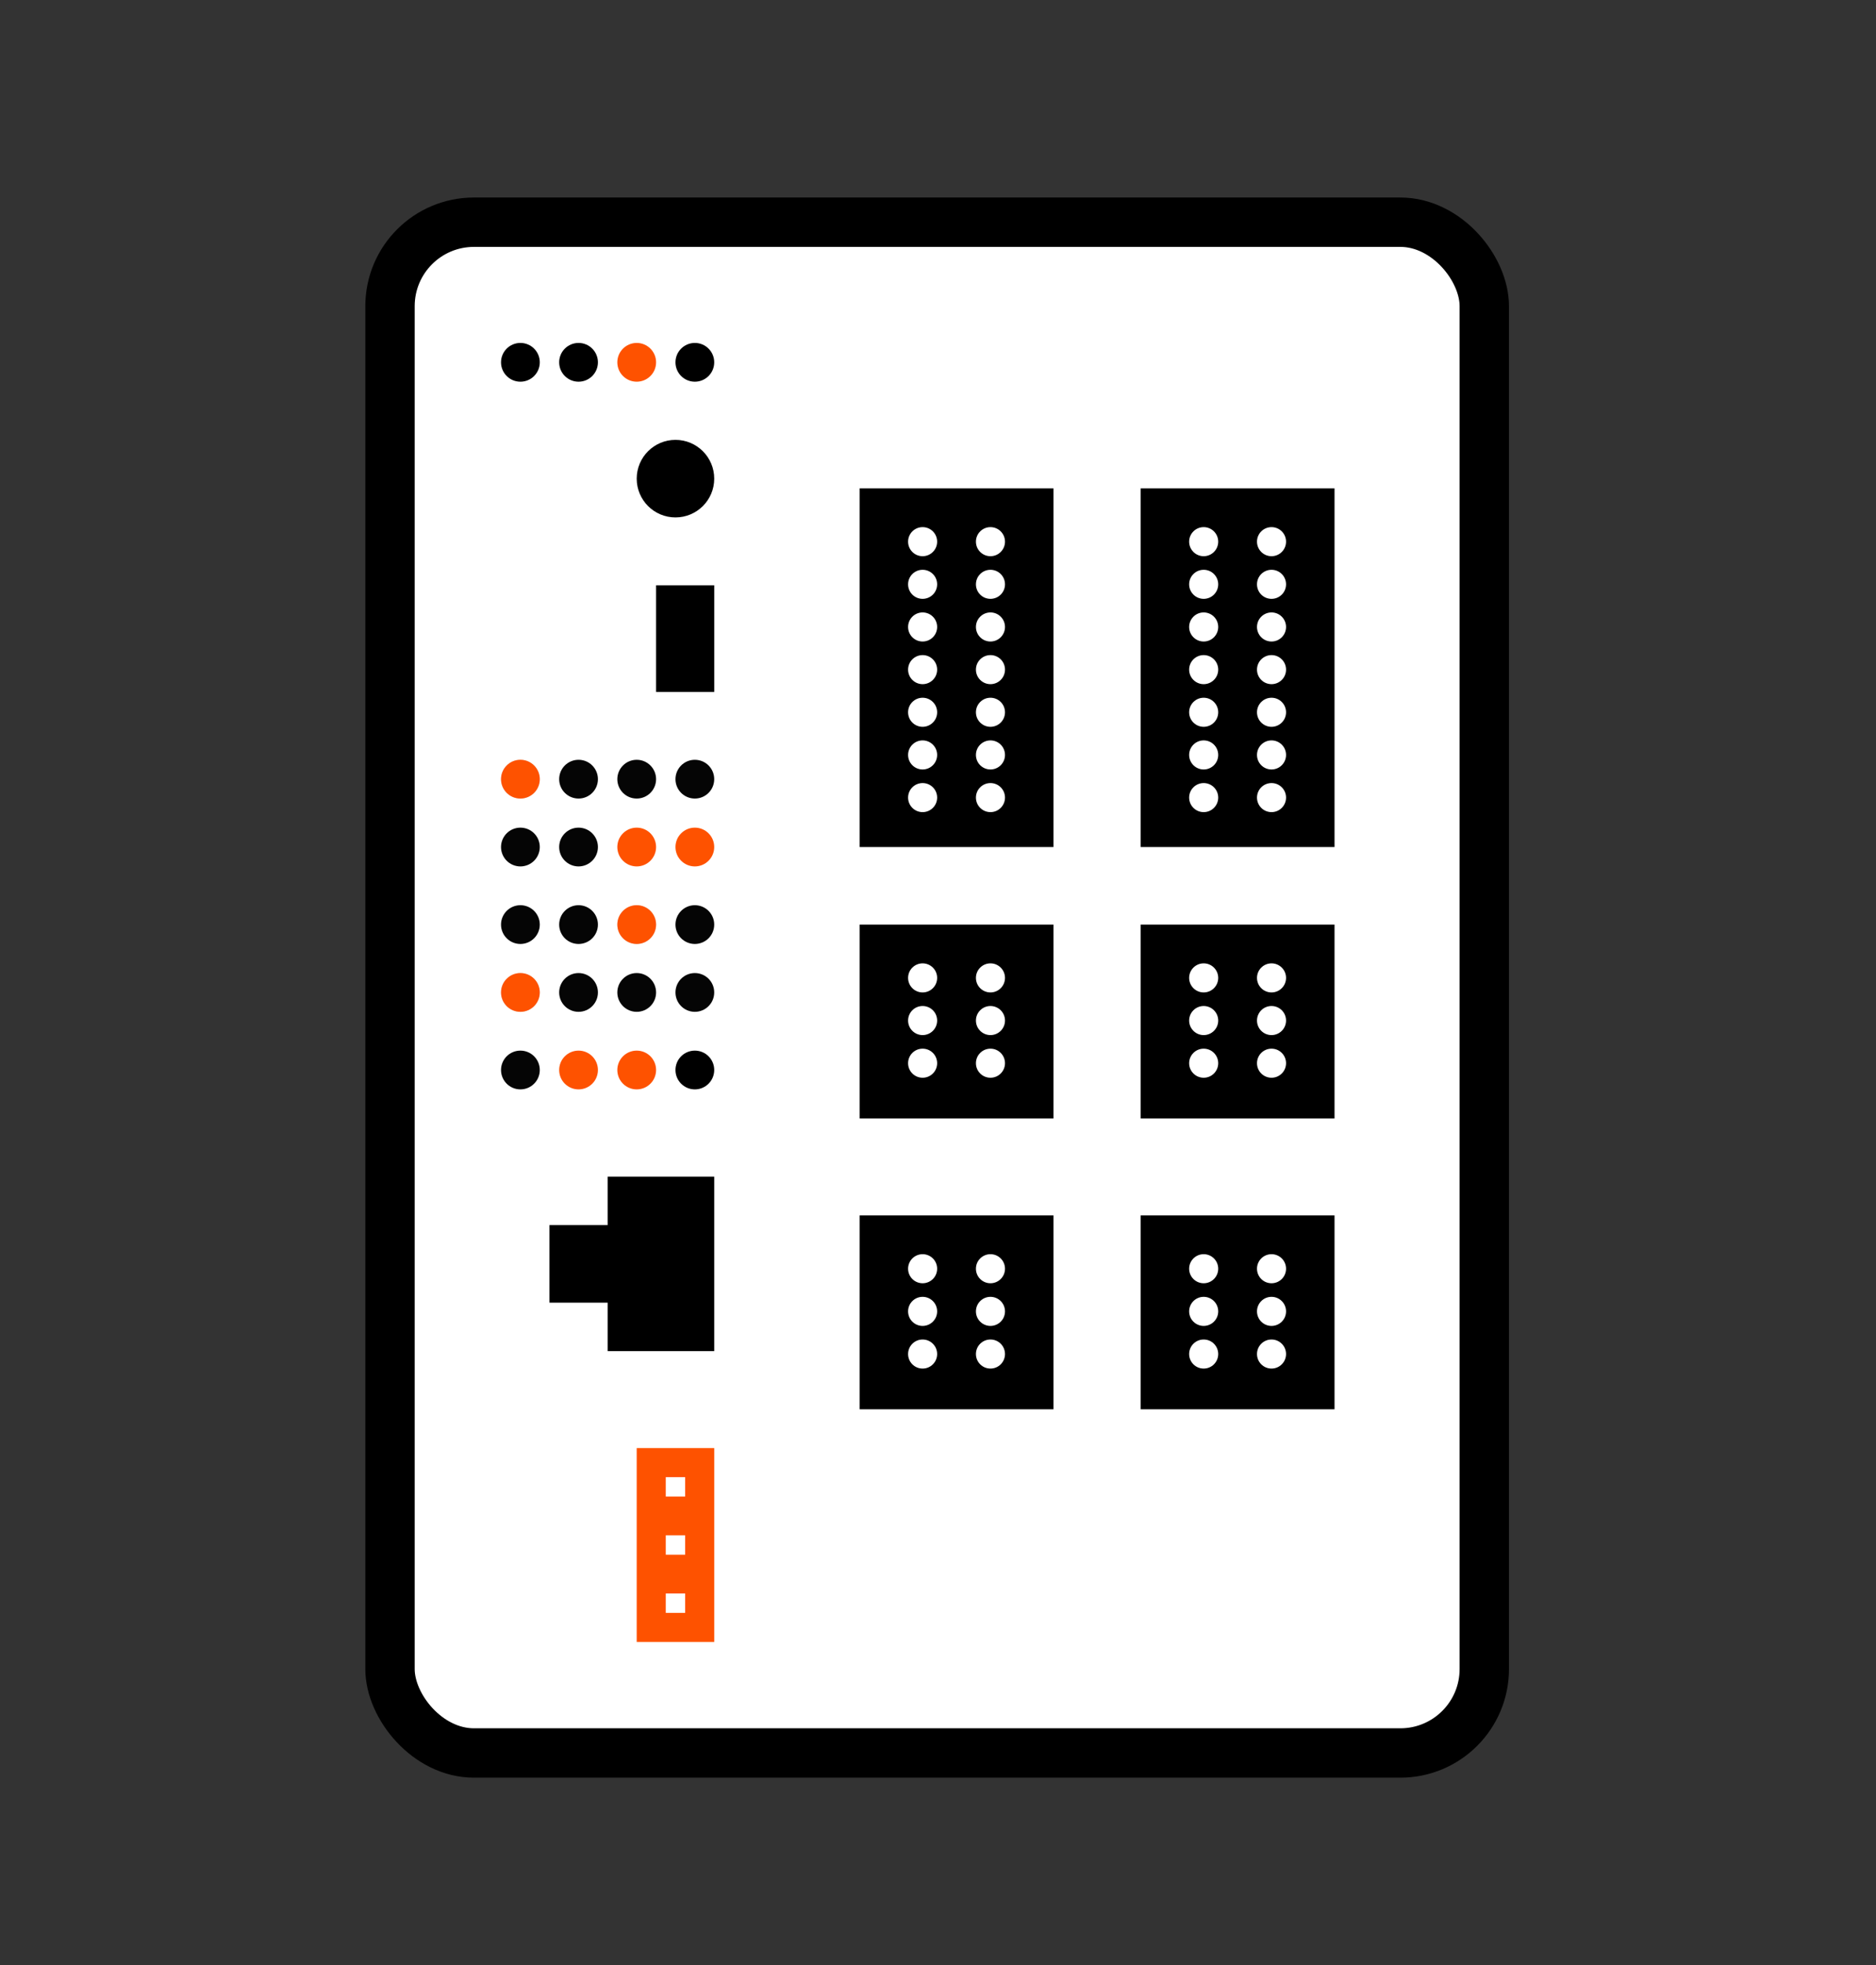 <?xml version="1.0" encoding="UTF-8"?>
<svg xmlns="http://www.w3.org/2000/svg" width="190" height="199" viewBox="0 0 190 199" fill="none">
  <rect x="0" y="0" width="190" height="199" fill="#333333" stroke="none"/>
  <rect x="39.5" y="22.5" width="110.828" height="155" rx="8.5" fill="white" stroke="black" stroke-width="5"></rect>
  <circle cx="52.706" cy="36.687" r="1.963" fill="black"></circle>
  <circle cx="58.595" cy="36.687" r="1.963" fill="black"></circle>
  <circle cx="64.485" cy="36.687" r="1.963" fill="#FE5200"></circle>
  <circle cx="70.374" cy="36.687" r="1.963" fill="black"></circle>
  <circle cx="68.411" cy="48.466" r="3.926" fill="black"></circle>
  <circle cx="52.706" cy="78.896" r="1.963" fill="#D9D9D9"></circle>
  <circle cx="52.706" cy="78.896" r="1.963" fill="#FE5200"></circle>
  <circle cx="58.595" cy="78.896" r="1.963" fill="#050505"></circle>
  <circle cx="64.485" cy="78.896" r="1.963" fill="#050505"></circle>
  <circle cx="52.706" cy="85.767" r="1.963" fill="#050505"></circle>
  <circle cx="58.595" cy="85.767" r="1.963" fill="#050505"></circle>
  <circle cx="64.485" cy="85.767" r="1.963" fill="#FE5200"></circle>
  <circle cx="70.374" cy="85.767" r="1.963" fill="#FE5200"></circle>
  <circle cx="52.706" cy="93.62" r="1.963" fill="#050505"></circle>
  <circle cx="58.595" cy="93.62" r="1.963" fill="#050505"></circle>
  <circle cx="70.374" cy="93.62" r="1.963" fill="#050505"></circle>
  <circle cx="70.374" cy="78.896" r="1.963" fill="#050505"></circle>
  <circle cx="64.485" cy="93.62" r="1.963" fill="#D9D9D9"></circle>
  <circle cx="64.485" cy="93.62" r="1.963" fill="#FE5200"></circle>
  <circle cx="52.706" cy="100.491" r="1.963" fill="#D9D9D9"></circle>
  <circle cx="52.706" cy="100.491" r="1.963" fill="#FE5200"></circle>
  <circle cx="58.595" cy="100.491" r="1.963" fill="#050505"></circle>
  <circle cx="70.374" cy="100.491" r="1.963" fill="#050505"></circle>
  <circle cx="64.485" cy="100.491" r="1.963" fill="#050505"></circle>
  <circle cx="52.706" cy="108.344" r="1.963" fill="#050505"></circle>
  <circle cx="58.595" cy="108.344" r="1.963" fill="#FE5200"></circle>
  <circle cx="64.485" cy="108.344" r="1.963" fill="#FE5200"></circle>
  <circle cx="70.374" cy="108.344" r="1.963" fill="black"></circle>
  <rect x="66.448" y="59.264" width="5.89" height="10.797" fill="black"></rect>
  <path fill-rule="evenodd" clip-rule="evenodd" d="M72.337 119.141H61.54V124.049H55.65V131.902H61.54V136.81H72.337V119.141Z" fill="black"></path>
  <rect x="64.485" y="146.626" width="7.853" height="19.632" fill="#FE5200"></rect>
  <rect x="67.429" y="149.571" width="1.963" height="1.963" fill="white"></rect>
  <rect x="67.429" y="155.46" width="1.963" height="1.963" fill="white"></rect>
  <rect x="67.429" y="161.35" width="1.963" height="1.963" fill="white"></rect>
  <rect x="87.061" y="49.448" width="19.632" height="36.319" fill="black"></rect>
  <circle cx="100.313" cy="54.847" r="1.472" fill="white"></circle>
  <circle cx="100.313" cy="59.166" r="1.472" fill="white"></circle>
  <circle cx="100.313" cy="63.485" r="1.472" fill="white"></circle>
  <circle cx="100.313" cy="67.804" r="1.472" fill="white"></circle>
  <circle cx="100.313" cy="80.761" r="1.472" fill="white"></circle>
  <circle cx="100.313" cy="76.442" r="1.472" fill="white"></circle>
  <circle cx="100.313" cy="72.123" r="1.472" fill="white"></circle>
  <circle cx="93.442" cy="54.847" r="1.472" fill="white"></circle>
  <circle cx="93.442" cy="59.166" r="1.472" fill="white"></circle>
  <circle cx="93.442" cy="63.485" r="1.472" fill="white"></circle>
  <circle cx="93.442" cy="67.804" r="1.472" fill="white"></circle>
  <circle cx="93.442" cy="80.761" r="1.472" fill="white"></circle>
  <circle cx="93.442" cy="76.442" r="1.472" fill="white"></circle>
  <circle cx="93.442" cy="72.123" r="1.472" fill="white"></circle>
  <rect x="115.528" y="49.448" width="19.632" height="36.319" fill="black"></rect>
  <circle cx="128.779" cy="54.847" r="1.472" fill="white"></circle>
  <circle cx="128.779" cy="59.166" r="1.472" fill="white"></circle>
  <circle cx="128.779" cy="63.485" r="1.472" fill="white"></circle>
  <circle cx="128.779" cy="67.804" r="1.472" fill="white"></circle>
  <circle cx="128.779" cy="80.761" r="1.472" fill="white"></circle>
  <circle cx="128.779" cy="76.442" r="1.472" fill="white"></circle>
  <circle cx="128.779" cy="72.123" r="1.472" fill="white"></circle>
  <circle cx="121.908" cy="54.847" r="1.472" fill="white"></circle>
  <circle cx="121.908" cy="59.166" r="1.472" fill="white"></circle>
  <circle cx="121.908" cy="63.485" r="1.472" fill="white"></circle>
  <circle cx="121.908" cy="67.804" r="1.472" fill="white"></circle>
  <circle cx="121.908" cy="80.761" r="1.472" fill="white"></circle>
  <circle cx="121.908" cy="76.442" r="1.472" fill="white"></circle>
  <circle cx="121.908" cy="72.123" r="1.472" fill="white"></circle>
  <rect x="115.528" y="93.62" width="19.632" height="19.632" fill="black"></rect>
  <circle cx="128.779" cy="99.018" r="1.472" fill="white"></circle>
  <circle cx="128.779" cy="103.337" r="1.472" fill="white"></circle>
  <circle cx="128.779" cy="107.656" r="1.472" fill="white"></circle>
  <circle cx="121.908" cy="99.018" r="1.472" fill="white"></circle>
  <circle cx="121.908" cy="103.337" r="1.472" fill="white"></circle>
  <circle cx="121.908" cy="107.656" r="1.472" fill="white"></circle>
  <rect x="87.061" y="93.62" width="19.632" height="19.632" fill="black"></rect>
  <circle cx="100.313" cy="99.018" r="1.472" fill="white"></circle>
  <circle cx="100.313" cy="103.337" r="1.472" fill="white"></circle>
  <circle cx="100.313" cy="107.656" r="1.472" fill="white"></circle>
  <circle cx="93.442" cy="99.018" r="1.472" fill="white"></circle>
  <circle cx="93.442" cy="103.337" r="1.472" fill="white"></circle>
  <circle cx="93.442" cy="107.656" r="1.472" fill="white"></circle>
  <rect x="115.528" y="123.067" width="19.632" height="19.632" fill="black"></rect>
  <circle cx="128.779" cy="128.466" r="1.472" fill="white"></circle>
  <circle cx="128.779" cy="132.785" r="1.472" fill="white"></circle>
  <circle cx="128.779" cy="137.104" r="1.472" fill="white"></circle>
  <circle cx="121.908" cy="128.466" r="1.472" fill="white"></circle>
  <circle cx="121.908" cy="132.785" r="1.472" fill="white"></circle>
  <circle cx="121.908" cy="137.104" r="1.472" fill="white"></circle>
  <rect x="87.061" y="123.067" width="19.632" height="19.632" fill="black"></rect>
  <circle cx="100.313" cy="128.466" r="1.472" fill="white"></circle>
  <circle cx="100.313" cy="132.785" r="1.472" fill="white"></circle>
  <circle cx="100.313" cy="137.104" r="1.472" fill="white"></circle>
  <circle cx="93.442" cy="128.466" r="1.472" fill="white"></circle>
  <circle cx="93.442" cy="132.785" r="1.472" fill="white"></circle>
  <circle cx="93.442" cy="137.104" r="1.472" fill="white"></circle>
</svg>
